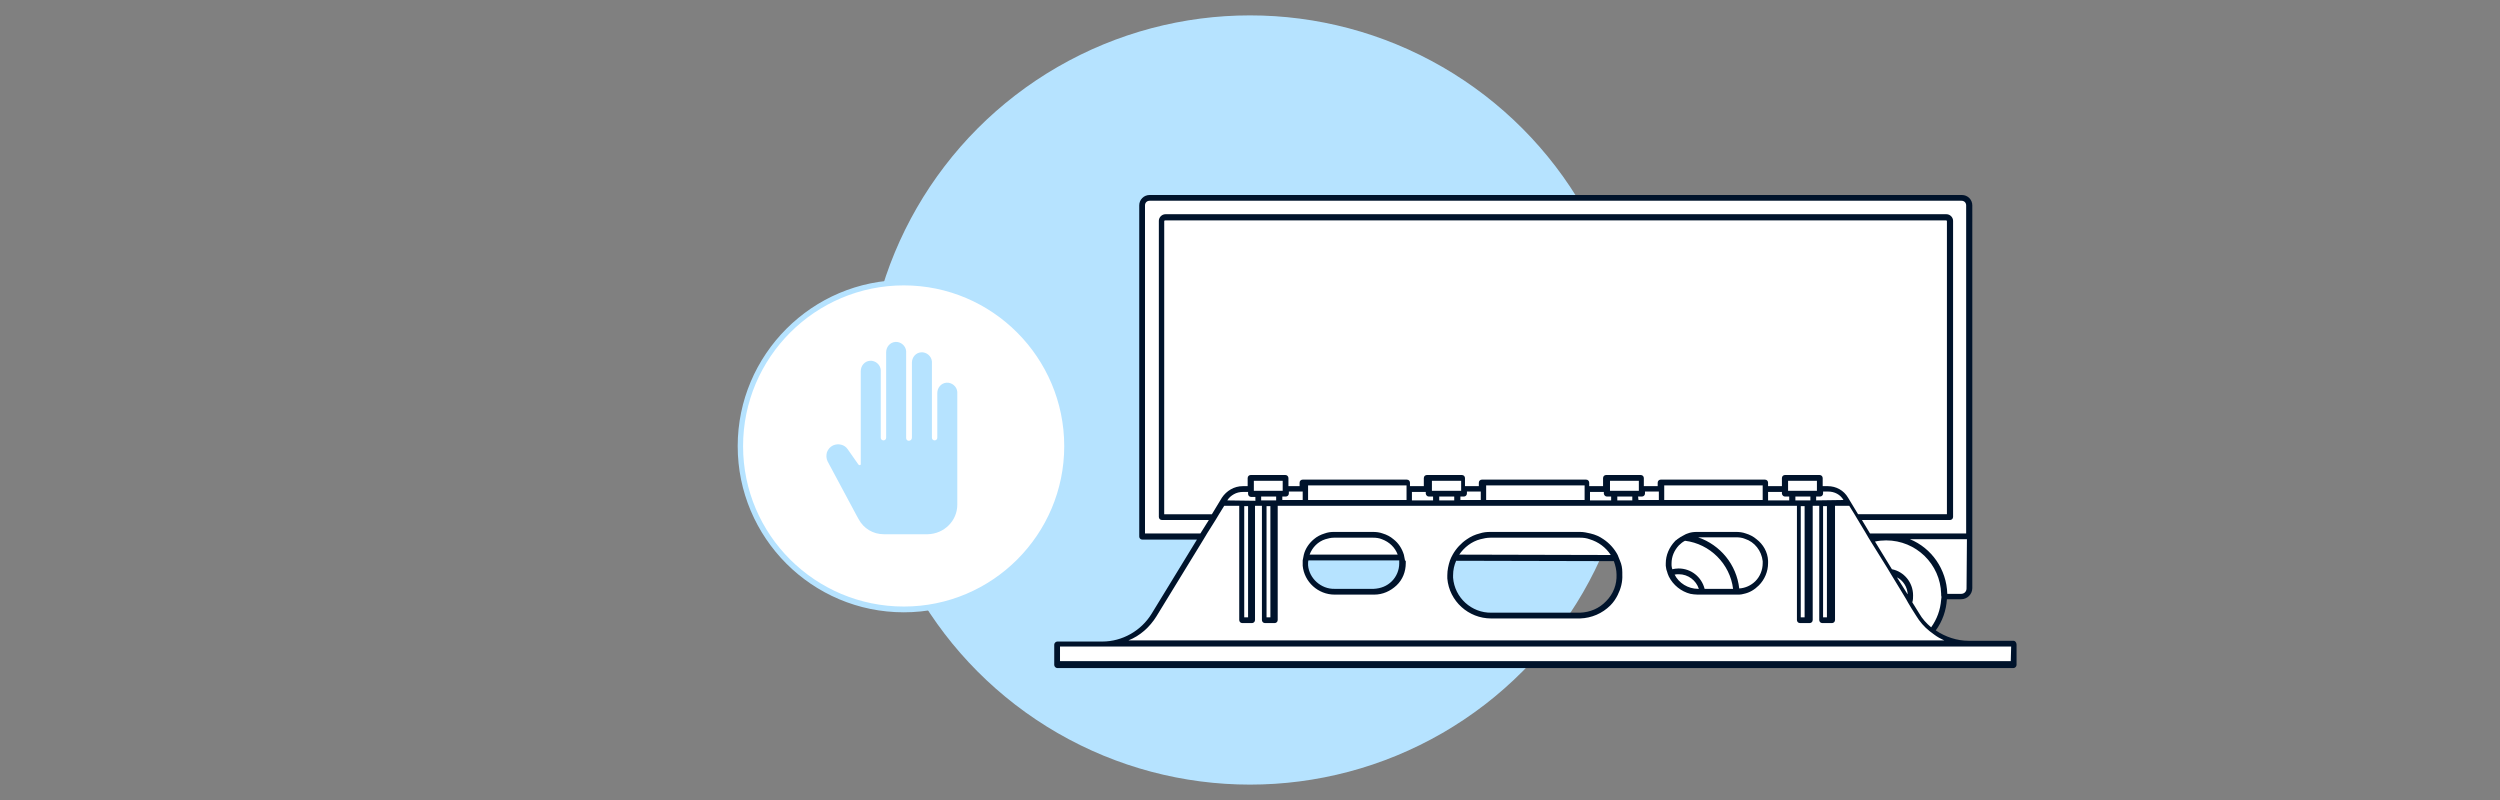 <?xml version="1.0" encoding="UTF-8"?>
<svg xmlns="http://www.w3.org/2000/svg" id="This_is_how_CargoBeamer_works" data-name="This is how CargoBeamer works" viewBox="0 0 650 208" width="375" height="120">
  <rect x="0" y="0" width="650" height="208" fill="#808080" stroke="none"/>
  <defs>
    <style>
      .cls-1 {
        fill: #00132b;
      }

      .cls-2 {
        fill: #fff;
      }

      .cls-3 {
        fill: #b6e3ff;
      }
    </style>
  </defs>
  <circle class="cls-3" cx="325" cy="104" r="100"/>
  <circle class="cls-2" cx="235" cy="116" r="42.5"/>
  <path class="cls-3" d="m235,159.2c-23.9,0-43.2-19.4-43.2-43.2s19.4-43.2,43.2-43.2,43.2,19.4,43.2,43.2-19.4,43.2-43.2,43.2Zm0-85c-23,0-41.8,18.7-41.8,41.8s18.8,41.7,41.8,41.7,41.7-18.7,41.7-41.7-18.7-41.8-41.7-41.8Z"/>
  <path class="cls-3" d="m215,117.6c.3-.8.8-1.4,1.6-1.8,1.4-.6,3-.2,3.8,1l2.8,4c.1.1.3.2.5.1.1-.1.1-.2.1-.3v-24.1c0-1.4,1-2.6,2.4-2.7,1.4-.1,2.7,1,2.8,2.4v17.6c0,.4.3.7.7.7s.7-.3.7-.7v-22.2c0-1.4,1-2.6,2.4-2.7,1.4-.1,2.7,1,2.8,2.4v22.6c0,.4.3.7.7.7s.8-.3.8-.8v-19.5c0-1.4,1-2.6,2.4-2.7,1.4-.1,2.7,1,2.8,2.4v19.8c0,.4.3.7.7.7s.7-.3.7-.7v-11.6c0-1.4,1-2.6,2.4-2.7,1.4-.1,2.7,1,2.8,2.4v29.3c0,4.2-3.4,7.6-7.7,7.7h-11.4c-2.8,0-5.3-1.5-6.6-4l-.5-.9h0l-7.5-14c-.4-.8-.4-1.6-.2-2.4h0Z"/>
  <path class="cls-2" d="m523.5,167.4h-11.7c-3.5,0-6.9-1.2-9.6-3.2,2-2.5,3.2-5.6,3.3-9h4.4c1.2,0,2.1-1,2.1-2.1v-13.6h0V53.4c0-1.1-.9-1.9-2-1.9h-211.1c-1.1,0-1.9.9-1.9,1.9v86.1h15.5l-12.5,20.3c-2.9,4.7-8,7.5-13.5,7.6h-11.6v5.3h248.6v-5.3h0Zm-166.3-13.6h-10.2c-3.9.1-7.3-2.9-7.6-6.9v-.5c0-.5.1-1.1.2-1.6l24.9.1c.1.3.1.6.2,1v.5c-.2,4.1-3.5,7.4-7.5,7.4h0Zm53.6,6.2h-23c-5.6.1-10.3-4.2-10.8-9.8v-.7c0-1.6.4-3.2,1.1-4.6l41.9.1c.6,1.3,1,2.8,1,4.3.2,5.8-4.4,10.6-10.2,10.7h0Z"/>
  <g>
    <path class="cls-1" d="m421.2,145.8c-.2-.5-.4-1-.6-1.5-.9-1.7-2.2-3.1-3.7-4.1-1-.7-2.1-1.2-3.4-1.5-.9-.2-1.7-.4-2.7-.4h-23.3c-1,0-1.9.1-2.8.4-1.2.3-2.3.8-3.3,1.5-1.5,1-2.8,2.4-3.7,4-.3.5-.5,1-.7,1.5-.4,1.2-.7,2.5-.7,3.9v.8c.5,5.9,5.5,10.4,11.4,10.4h23.1c3-.1,5.8-1.3,7.9-3.4.8-.8,1.4-1.7,1.9-2.7.8-1.6,1.3-3.4,1.2-5.3v-.6c0-1.1-.2-2.1-.6-3h0Zm-36.3-5.6c.8-.2,1.7-.4,2.6-.4h23.3c.9,0,1.7.1,2.5.4,2.3.7,4.2,2.1,5.5,4.1l-39.4-.1c1.3-1.9,3.2-3.4,5.5-4h0Zm32.7,16.1c-1.8,1.9-4.2,2.9-6.8,3h-23c-5.2.1-9.6-3.9-10-9.1v-.6c0-1.4.3-2.7.8-3.8l41,.1c.4,1.1.7,2.3.7,3.5.1,2.5-.8,5-2.7,6.9Z"/>
    <path class="cls-1" d="m523.5,166.6h-11.7c-3,0-6-1-8.5-2.7,1.7-2.3,2.7-5.1,2.9-8.1h3.7c1.6,0,2.9-1.3,2.9-2.9V53.4c0-1.5-1.2-2.7-2.7-2.7h-211.2c-1.5,0-2.7,1.2-2.7,2.7v86.1c0,.4.3.8.8.8h14.2l-11.8,19.3c-2.7,4.4-7.6,7.2-12.8,7.2h-11.7c-.4,0-.8.4-.8.8v5.3c0,.4.4.8.8.8h248.6c.4,0,.8-.4.8-.8v-5.3c0-.6-.4-1-.8-1h0Zm-18.8-10.7c-.2,2.7-1.1,5.1-2.6,7.2-1.2-1-2.3-2.2-3.1-3.6l-1.8-2.9c.2-.6.2-1.2.2-1.8,0-3.4-2.4-6.2-5.5-6.8l-4.4-7.2c.9-.2,1.9-.3,2.9-.3,7.8,0,14.1,6.2,14.3,13.9v.4c.1.3.1.7,0,1.1h0Zm-8.7-1.4l-.1-.1-2.7-4.3c1.6.8,2.7,2.5,2.8,4.4h0Zm15.3-1.5c0,.8-.6,1.4-1.4,1.4h-3.6c-.2-6.4-4.1-11.9-9.7-14.2h14.8l-.1,12.8h0Zm-213.6-14.3V53.4c0-.7.5-1.2,1.2-1.2h211.1c.7,0,1.2.5,1.2,1.2v85.3h-25l-2.1-3.5h22.9c.4,0,.8-.3.8-.8V57.4c0-.9-.8-1.7-1.7-1.7h-203.1c-.9,0-1.7.8-1.7,1.7v77c0,.4.3.8.8.8h12.2l-2.2,3.5h-14.4Zm174.5-8.6v-1h1c.4,0,.8-.3.8-.8v-.5h1.3c1.7,0,3.2.8,4,2.2l-7.1.1h0Zm2.8,1.5v28.9h-1v-28.9h1Zm-8.2-1.5v-1h3.9v1h-3.9Zm2.4,1.5v28.9h-1v-28.9h1Zm-4.3-4v-2.6h7.5v2.6h-7.5Zm-.8,1.5h1.1v1h-5.5v-2.2h3.6v.5c.1.4.4.7.8.7h0Zm11.1-2.7h-1.3v-2.1c0-.4-.3-.8-.8-.8h-9c-.4,0-.8.3-.8.8v2.1h-3.6v-.9c0-.4-.3-.8-.8-.8h-27.1c-.4,0-.8.3-.8.8v.9h-3.6v-2.1c0-.4-.3-.8-.8-.8h-9c-.4,0-.8.3-.8.8v2.1h-3.6v-.9c0-.4-.3-.8-.8-.8h-27.1c-.4,0-.8.3-.8.8v.9h-3.6v-2.1c0-.4-.3-.8-.8-.8h-9.1c-.4,0-.8.3-.8.8v2.1h-3.6v-.9c0-.4-.3-.8-.8-.8h-27.1c-.4,0-.8.3-.8.8v.9h-2.9v-2.1c0-.4-.3-.8-.8-.8h-9c-.4,0-.8.3-.8.8v2.1h-1.3c-2.2,0-4.2,1.2-5.4,3l-2.6,4.3h-12.4V57.5c0-.1.1-.2.2-.2h203.1c.1,0,.2.1.2.2v76.2h-23.1l-2.6-4.3c-1.1-1.9-3.1-3-5.3-3h0Zm-16.9-.2v3.8h-25.6v-3.8h25.6Zm-39.7,1.4v-2.6h7.5v2.6h-7.5Zm5.8,1.5v1h-3.9v-1h3.9Zm-6.6,0h1.1v1h-5.5v-2.2h3.6v.5c.1.4.4.7.8.7h0Zm8.1,0h1c.4,0,.8-.3.8-.8v-.5h3.6v2.2h-5.3l-.1-.9h0Zm-13.9-2.9v3.8h-25.6v-3.8h25.6Zm-39.7,1.4v-2.6h7.6v2.6h-7.6Zm5.8,1.5v1h-3.9v-1h3.9Zm-6.6,0h1.1v1h-5.5v-2.2h3.6v.5c.1.4.4.7.8.7h0Zm8.1,0h1c.4,0,.8-.3.8-.8v-.5h3.6v2.2h-5.3v-.9h-.1Zm-13.9-2.9v3.8h-25.6v-3.8h25.6Zm-37.8,3.9v-1h3.9v1h-3.9Zm2.4,1.5v28.9h-1v-28.9h1Zm-4.3-4v-2.6h7.5v2.6h-7.5Zm-6.9,2.5c.4-.7,1-1.2,1.7-1.6.7-.4,1.5-.6,2.4-.6h1.3v.5c0,.4.3.8.8.8h1.1v1l-7.3-.1h0Zm5.4,1.5v28.9h-1v-28.9h1Zm8.8-2.5h1c.4,0,.8-.3.8-.8v-.5h3.6v2.2h-5.3v-.9h-.1Zm-32.6,31.1l12.3-20.1.9-1.5,2.2-3.5.9-1.5,1.3-2.1h3.9v29.7c0,.4.3.8.8.8h2.5c.4,0,.8-.3.8-.8v-29.7h1.8v29.7c0,.4.3.8.8.8h2.5c.4,0,.8-.3.8-.8v-29.7h135v29.7c0,.4.3.8.8.8h2.5c.4,0,.8-.3.8-.8v-29.7h1.7v29.7c0,.4.3.8.8.8h2.5c.4,0,.8-.3.8-.8v-29.7h3.7l1.3,2.1.9,1.5,2.1,3.5.7,1.2.8,1.3,4.1,6.6.9,1.5,3.1,5.1.9,1.5.5.9.9,1.5,1.2,1.9c.9,1.5,2.1,2.9,3.5,4,.4.3.8.6,1.2.9.8.6,1.7,1.1,2.6,1.5h-212.1c3-1.2,5.5-3.4,7.3-6.3h0Zm222.1,11.7h-247.2v-3.8h247.3l-.1,3.8h0Z"/>
    <path class="cls-1" d="m365.3,145.7c-.1-.5-.2-1-.3-1.5-.5-1.6-1.4-3-2.7-4-.8-.7-1.8-1.2-2.8-1.5-.8-.3-1.7-.4-2.6-.4h-10.1c-.8,0-1.6.1-2.4.4-1,.3-2,.8-2.8,1.5-1.2,1-2.2,2.4-2.6,4-.1.5-.2,1-.3,1.5v1.4c.4,4.2,4,7.5,8.3,7.5h10.3c2.2,0,4.2-.9,5.8-2.4,1.6-1.5,2.4-3.6,2.4-5.8v-.6c-.2,0-.2-.1-.2-.1Zm-20.7-5.5c.7-.2,1.4-.4,2.2-.4h10.2c.8,0,1.6.1,2.3.4,1.9.7,3.4,2.1,4.1,4h-22.9c.7-1.9,2.2-3.4,4.1-4h0Zm17.3,10.9c-1.3,1.3-2.9,1.9-4.7,2h-10.2c-3.5.1-6.6-2.7-6.9-6.1v-.5c0-.3,0-.6.1-.8h23.6v.8c0,1.7-.7,3.4-1.9,4.6h0Z"/>
    <path class="cls-1" d="m456.7,140.2c-.8-.7-1.8-1.2-2.8-1.5-.8-.3-1.7-.4-2.5-.4h-10.2c-.8,0-1.7.1-2.4.4-.3.1-.6.2-.9.4-.6.3-1.3.7-1.8,1.1-.1.1-.2.2-.4.3q-.1.1-.2.2c-1.5,1.6-2.4,3.6-2.4,5.8v.6c.1.5.1,1,.3,1.4.1.5.3.9.5,1.4,1.1,2.2,3.2,3.9,5.6,4.5.6.1,1.2.2,1.9.2h10.8c.4,0,.8-.1,1.2-.2,1.5-.3,2.8-1.1,3.9-2.2,1.5-1.5,2.4-3.6,2.4-5.8v-.6c-.1-2.3-1.3-4.3-3-5.6h0Zm-15.2,12.9c-2.6,0-5-1.5-6.1-3.7.4-.1.7-.1,1.1-.1,2.4,0,4.5,1.6,5.2,3.8h-.2Zm1.7,0c-.8-3.1-3.5-5.3-6.8-5.3-.6,0-1.1.1-1.6.2-.1-.3-.2-.7-.2-1v-.5c0-1.8.7-3.4,1.9-4.7.5-.5,1-.9,1.6-1.2,6.5.8,11.7,6,12.5,12.5h-7.4Zm13.2-2c-1.1,1.1-2.6,1.8-4.2,1.9-.7-6.2-4.9-11.3-10.7-13.3h9.9c.8,0,1.6.1,2.3.4,2.5.8,4.3,3.1,4.6,5.8v.5c0,1.8-.7,3.5-1.9,4.7Z"/>
  </g>
</svg>
